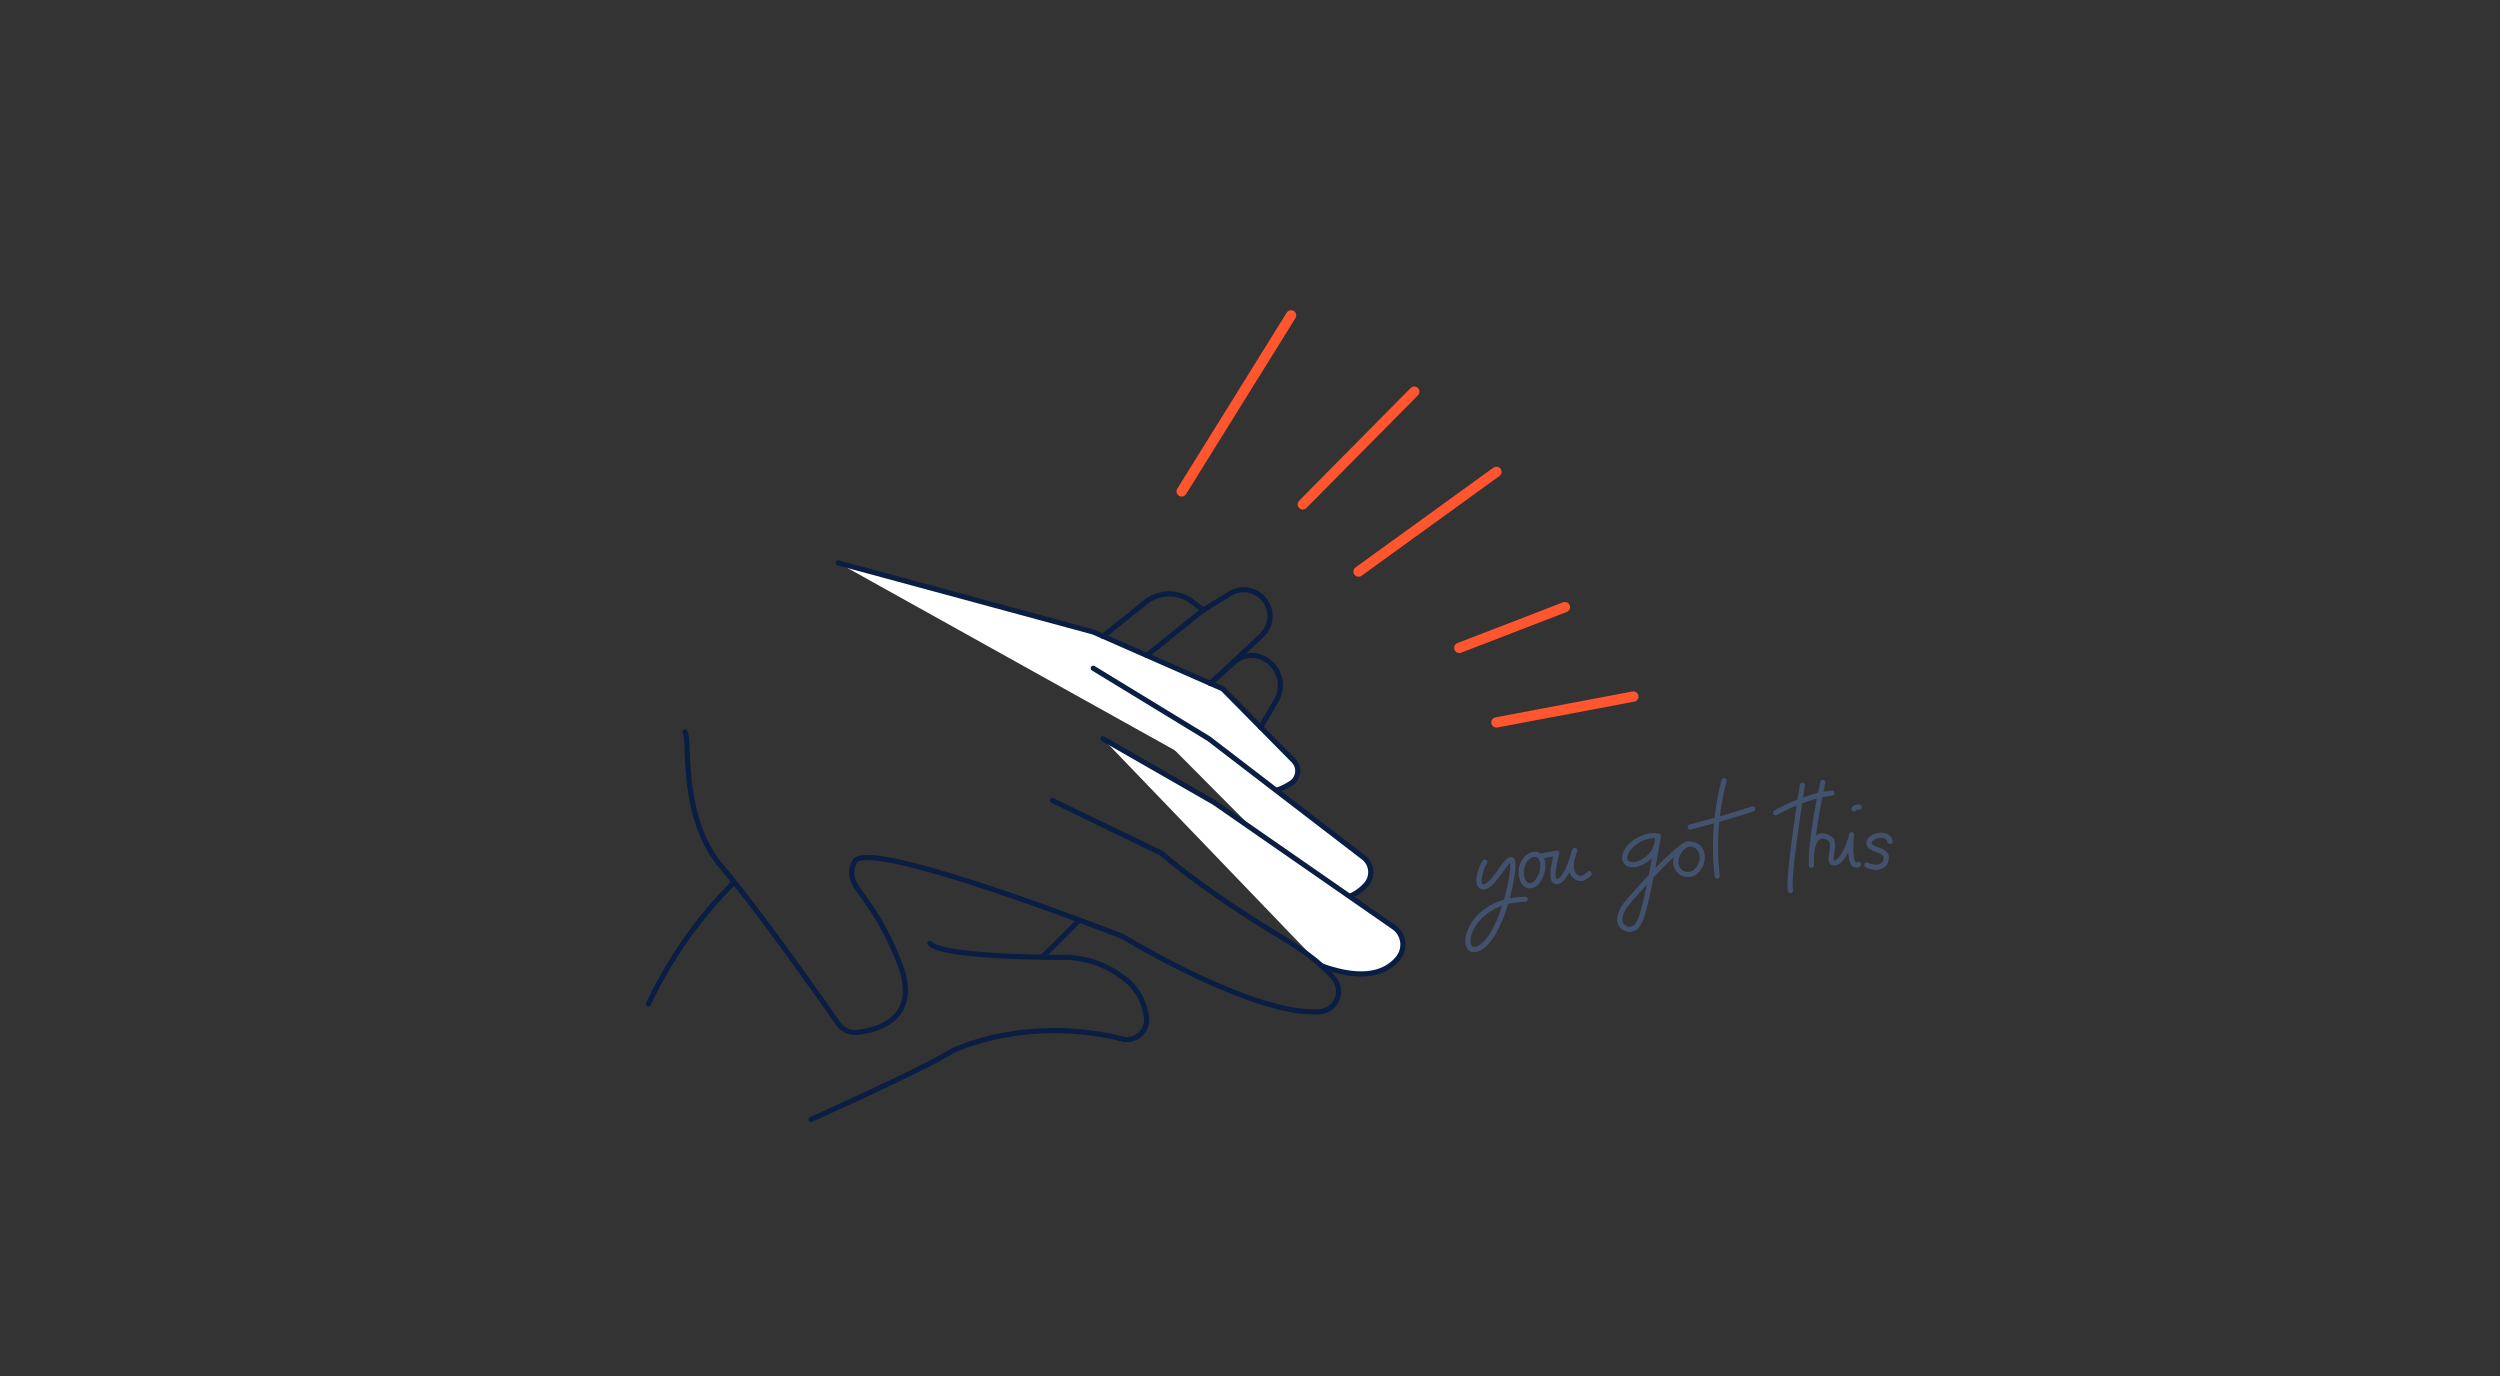 <svg xmlns="http://www.w3.org/2000/svg" fill="none" viewBox="0 0 485 267">
  <rect x="0" y="0" width="485" height="267" fill="#333333" stroke="none"/>
  <path stroke="#FF5630" stroke-linecap="round" stroke-linejoin="round" stroke-width="2" d="M229.246 95.33l21.225-34.148M252.741 97.844l21.634-21.863M263.557 110.887l26.748-19.348M283.101 125.687l20.491-7.905M290.312 140.149l26.556-5.017"/>
  <path fill="#fff" d="M162.633 109.202l49.465 13.404 25.099 11.022 13.741 13.921a2.834 2.834 0 01.817 2.256 2.838 2.838 0 01-1.202 2.076 11.31 11.31 0 01-7.953 1.853"/>
  <path stroke="#091E42" stroke-linecap="round" stroke-linejoin="round" d="M162.633 109.202l49.465 13.404 25.099 11.022 13.741 13.921a2.834 2.834 0 01.817 2.256 2.838 2.838 0 01-1.202 2.076 11.31 11.31 0 01-7.953 1.853"/>
  <path fill="#fff" d="M212.097 129.645l22.417 13.669 29.972 23.006a3.605 3.605 0 011.265 3.997 3.623 3.623 0 01-.735 1.285 8.64 8.64 0 01-8.507 2.707"/>
  <path stroke="#091E42" stroke-linecap="round" stroke-linejoin="round" d="M212.097 129.645l22.417 13.669 29.972 23.006a3.605 3.605 0 011.265 3.997 3.623 3.623 0 01-.735 1.285 8.64 8.64 0 01-8.507 2.707"/>
  <path fill="#fff" d="M213.972 143.313l21.586 12.37 34.81 24.161a4.139 4.139 0 011.739 2.749 4.151 4.151 0 01-.776 3.159c-1.986 2.563-6.173 4.813-15.017 1.6"/>
  <path stroke="#091E42" stroke-linecap="round" stroke-linejoin="round" d="M213.972 143.313l21.586 12.37 34.81 24.161a4.139 4.139 0 011.739 2.749 4.151 4.151 0 01-.776 3.159c-1.986 2.563-6.173 4.813-15.017 1.6M157.327 217.181s22.284-9.987 27.278-13.235c0 0 14.017-7.087 33.028-2.407a3.833 3.833 0 003.401-.732 3.846 3.846 0 001.412-3.178 11.052 11.052 0 00-4.668-8.062 18.716 18.716 0 00-11.539-3.838c-7.881 0-23.957-.422-25.834-2.72"/>
  <path stroke="#091E42" stroke-linecap="round" stroke-linejoin="round" d="M132.863 142.003c1.131 1.263-1.143 16.496 7.22 26.255 6.87 8.061 18.638 24.774 22.512 30.309a3.991 3.991 0 003.718 1.709c4.308-.494 12.382-2.816 8.134-13.585-5.667-14.342-10.961-14.439-8.687-19.492 2.274-5.054 52.1 14.511 52.1 14.511s25.268 15.425 38.119 14.571a3.952 3.952 0 003.349-2.311 3.96 3.96 0 00.324-2.087 3.939 3.939 0 00-.798-1.955c-1.636-2.07-4.716-4.813-10.408-8.218-15.522-9.361-23.078-16.16-23.078-16.16l-21.177-10.251M125.801 194.777a83.164 83.164 0 0116.616-23.62M202.269 185.632l7.135-7.123M244.559 141.088l3.069-5.234a5.84 5.84 0 00-1.011-7.094 5.84 5.84 0 00-2.178-1.329v0a5.045 5.045 0 00-5.198 1.204l-4.464 3.946M213.972 123.436l8.267-6.606a7.341 7.341 0 019.024-.12l2.166 1.637-10.95 8.807"/>
  <path stroke="#091E42" stroke-linecap="round" stroke-linejoin="round" d="M233.393 118.383l5.21-3.212a5.092 5.092 0 016.101.577v0a5.112 5.112 0 011.673 3.779 5.108 5.108 0 01-1.673 3.778l-9.867 9.301"/>
  <g>
    <path stroke="#42526E" stroke-linecap="round" stroke-linejoin="round" d="M288.048 167.268c-.269.097-2.184 4.612-.301 4.783 1.882.171 4.531-5.81 5.541-5.24 1.011.571-1.63 14.368-6.12 17.024-4.49 2.657-3.211-9.168 8.728-9.371M295.252 170.315c0 .082.049.163.073.245a1.83 1.83 0 001.149 1.263 1.927 1.927 0 001.85-.929 4.979 4.979 0 00.978-3.17 2.685 2.685 0 00-.367-1.328c-.815-1.313-2.445-.465-3.137.546a4.067 4.067 0 00-.546 3.373zM298.886 166.078l3.154-.571M302.009 165.581s-1.728 5.859.155 5.435c1.882-.424 3.333-6.022 3.333-6.022s-1.842 4.221.603 5.321c.733.326 1.508-.13 2.2-.815M349.659 152.33c0 .211-2.893 17.822-2.307 20.43M344.48 157.659s5.705-3.259 10.904-3.797M353.633 151.784s-2.363 10.439-2.224 16.07"/>
    <path stroke="#42526E" stroke-linecap="round" stroke-linejoin="round" d="M351.418 165.621s.383-5.036 3.569-2.958c1.353.872-.481 4.409.62 4.711 1.866.505 3.651-4.89 3.593-5.444 0 0-.814 6.935 1.337 5.753M366.674 163.234c-.472-2.119-4.343-1.068-4.074.456.244 1.263 3.333 1.125 3.333 2.632 0 2.233-2.38 2.209-3.765 1.483M359.687 156.95c0-.212.44-.391 1.003-.399M329.278 168.767a2.336 2.336 0 01-3.662 0 2.343 2.343 0 01-.502-1.288v0a4.075 4.075 0 011.06-2.836 2.651 2.651 0 011.466-.88 2.32 2.32 0 012.364 1.386 3.472 3.472 0 01-.196 2.876 5.782 5.782 0 01-.53.742zM334.477 151.441a50.293 50.293 0 00-1.337 18.516M327.906 160.43a169.085 169.085 0 0012.11-3.504"/>
    <path stroke="#42526E" stroke-linecap="round" stroke-linejoin="round" d="M321.639 162.223c-2.208-.587-5.704 1.377-6.356 3.569a1.821 1.821 0 000 1.158c.334.815 1.475.929 2.33.684a5.699 5.699 0 004.075-5.411c-.611 3.871-1.931 11.409-3.08 15.174a5.8 5.8 0 01-.905 1.997 1.872 1.872 0 01-2.321.744 1.874 1.874 0 01-1.094-2.178 5.088 5.088 0 011.312-2.673c2.022-2.535 10.497-11.85 12.045-11.556"/>
  </g>
</svg>
